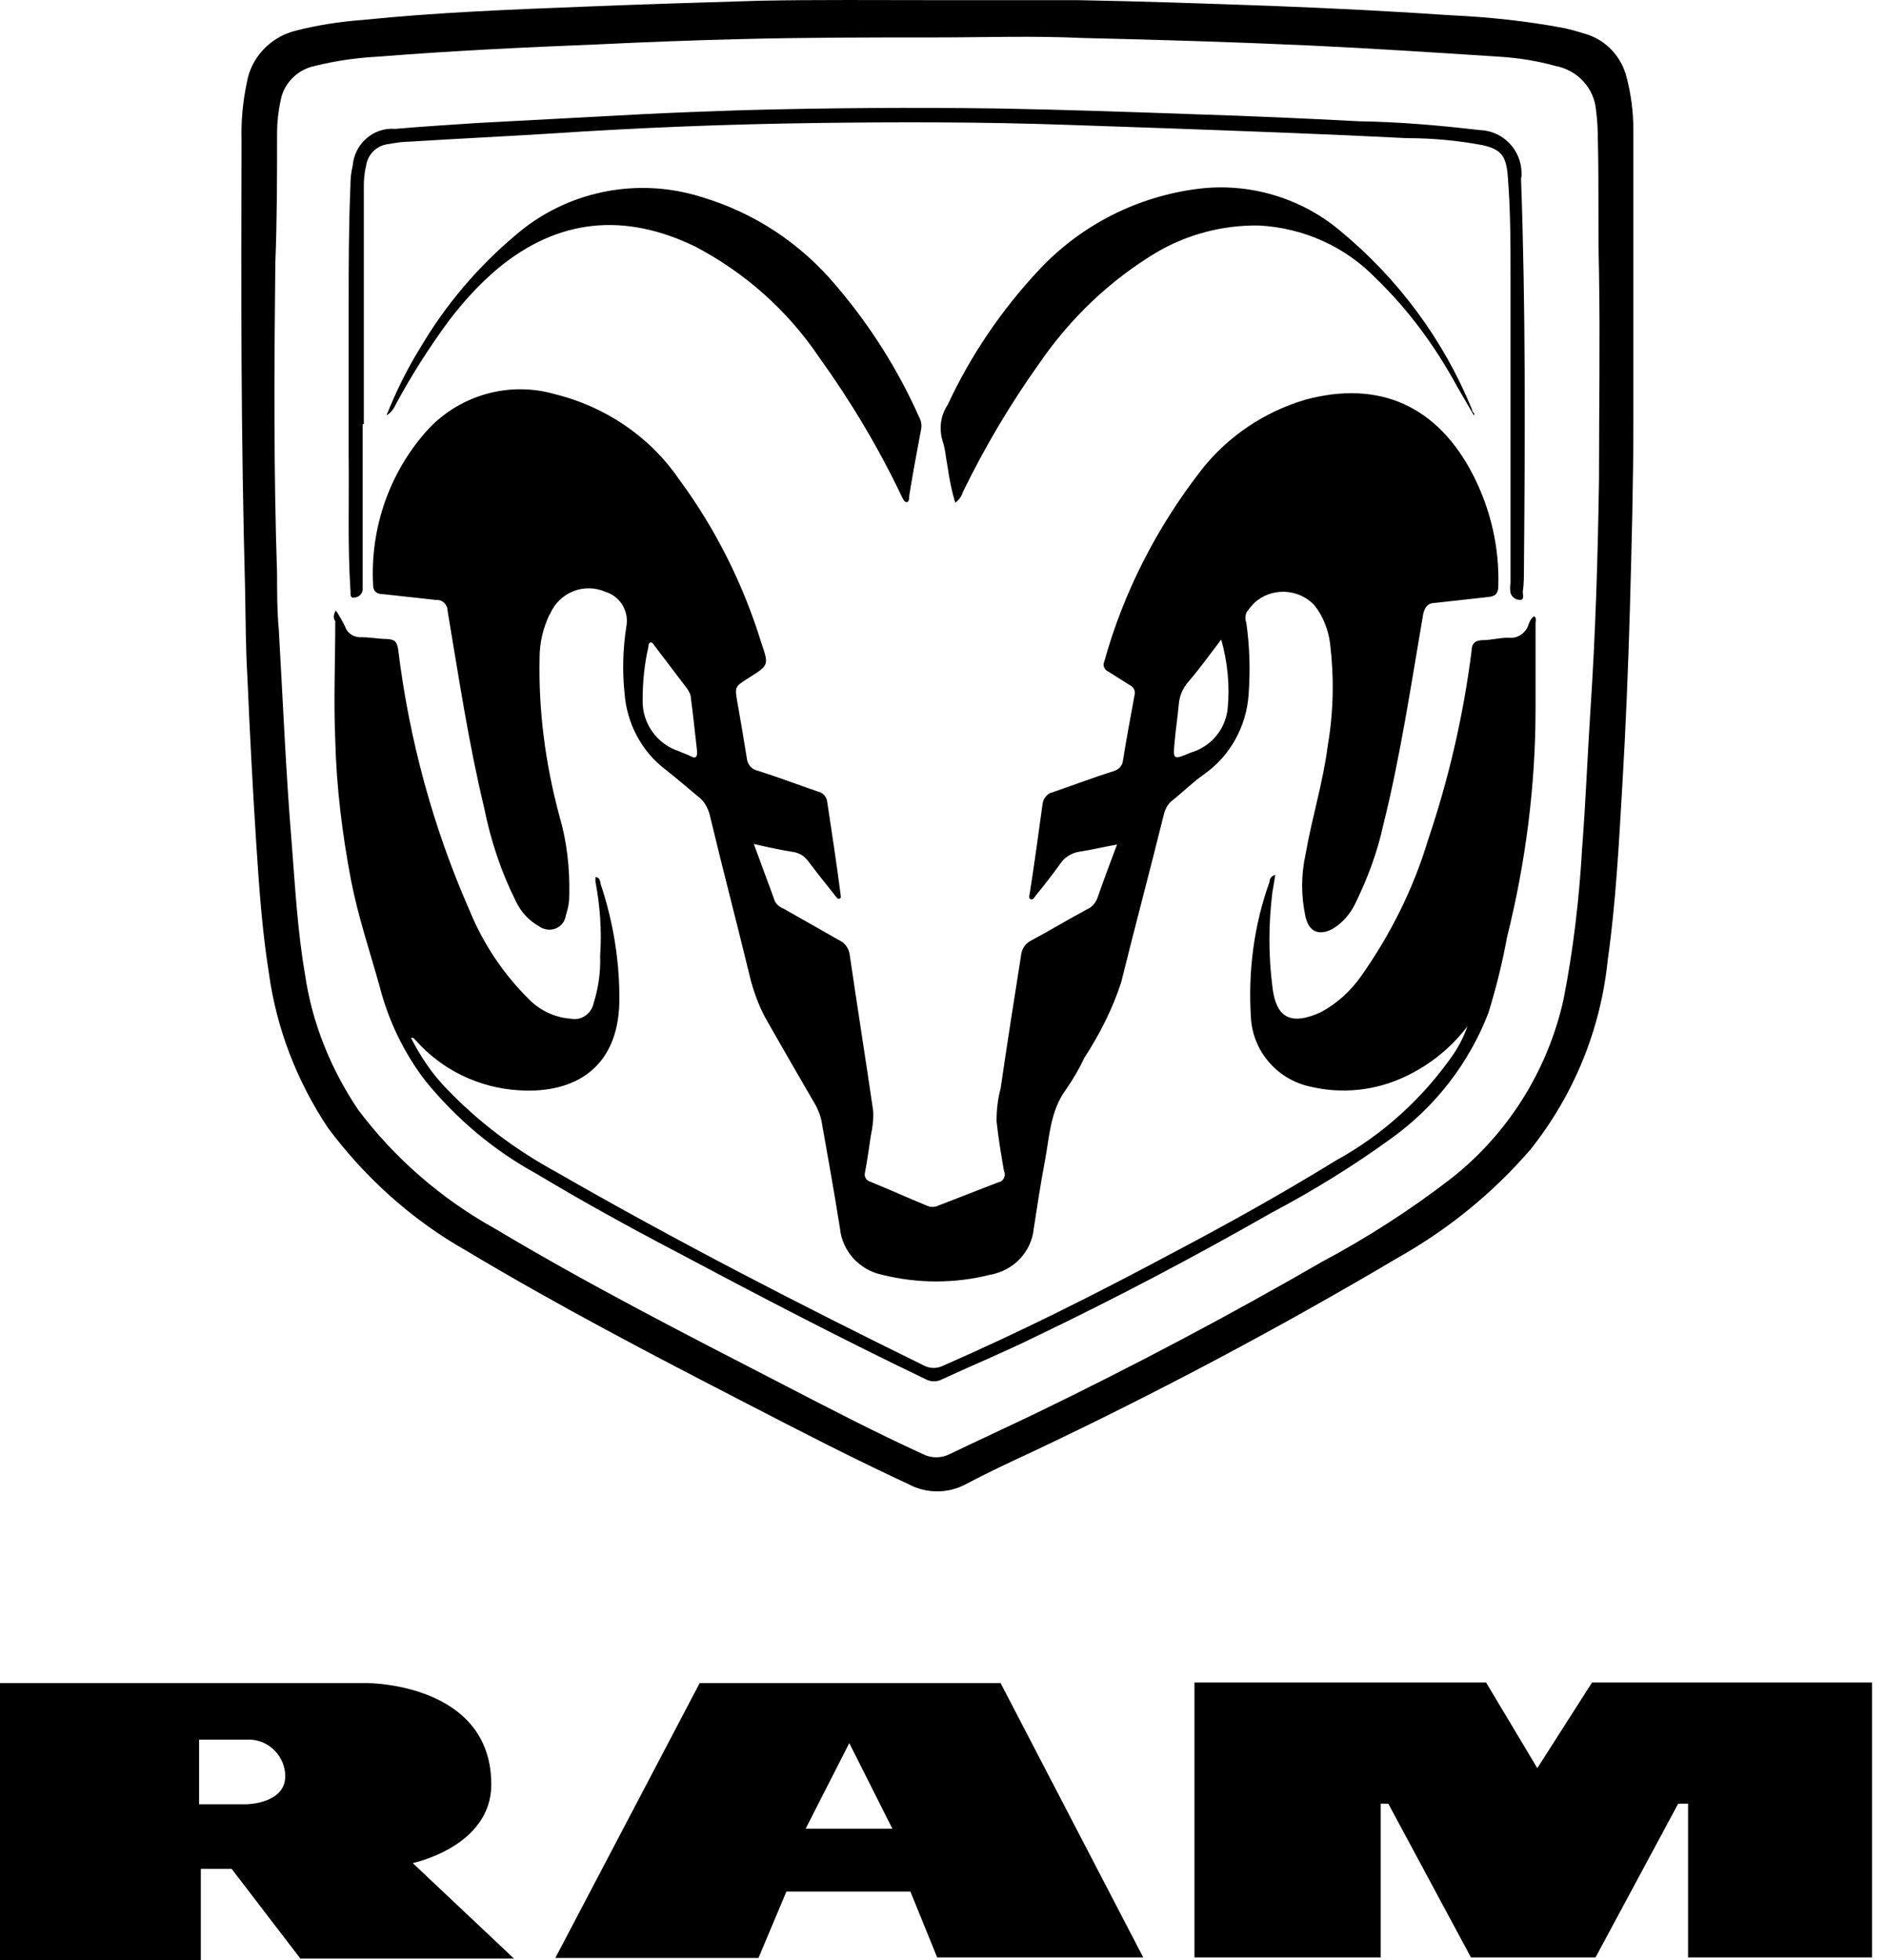 <?xml version="1.0" encoding="UTF-8"?> <svg xmlns="http://www.w3.org/2000/svg" width="77" height="80" viewBox="0 0 77 80" fill="none"><path d="M15.02 68.688C15.02 68.688 20.058 68.689 20.058 72.824C20.057 75.367 16.85 76.032 16.85 76.032L20.984 79.93H12.263L9.459 76.269H8.199V80.001H0V68.688H15.02ZM46.675 79.882H38.262L37.169 77.196H32.106L30.966 79.906H22.672L28.565 68.688H40.852L46.675 79.882ZM62.764 72.158L64.998 68.664H76.429V79.882H68.919V73.607H68.516L65.141 79.882H60.055L56.68 73.607H56.371V79.882H48.767V68.664H60.673L62.764 72.158ZM32.892 74.63H36.433L34.674 71.136L32.892 74.63ZM8.128 73.632H10.076C10.076 73.632 11.645 73.608 11.646 72.491C11.646 71.707 11.027 71.042 10.243 70.994H8.128V73.632ZM38.238 0.006H43.989C46.651 0.053 49.337 0.149 51.998 0.244C54.422 0.339 56.823 0.457 59.247 0.624C60.792 0.695 62.337 0.861 63.857 1.146C64.19 1.218 64.499 1.313 64.808 1.408C65.592 1.669 66.186 2.311 66.4 3.119C66.591 3.832 66.686 4.569 66.686 5.305V17.165C66.686 19.731 66.614 22.298 66.543 24.888C66.472 27.289 66.376 29.689 66.233 32.09C66.091 34.49 65.972 36.819 65.64 39.172C65.354 42 64.261 44.685 62.478 46.919C60.958 48.677 59.152 50.151 57.132 51.292C52.236 54.191 47.221 56.853 42.088 59.277C41.209 59.681 40.306 60.109 39.45 60.56C38.714 60.964 37.811 60.964 37.074 60.56C34.864 59.538 32.701 58.421 30.538 57.304C26.664 55.308 22.791 53.288 19.06 51.054C16.826 49.795 14.901 48.059 13.38 46.015C12.12 44.114 11.288 41.975 10.979 39.718C10.694 37.935 10.576 36.153 10.457 34.346C10.315 32.113 10.196 29.879 10.101 27.645C10.029 26.433 10.029 25.221 10.005 23.985C9.839 17.901 9.839 11.817 9.862 5.733C9.839 4.949 9.91 4.165 10.076 3.381C10.242 2.359 11.027 1.527 12.025 1.265C12.928 1.028 13.855 0.886 14.806 0.814C17.824 0.505 20.914 0.386 23.98 0.267C26.332 0.172 28.661 0.101 31.014 0.03C33.319 -0.017 35.814 0.006 38.238 0.006ZM38.238 1.527C35.553 1.527 32.867 1.527 30.182 1.598C28.257 1.646 26.332 1.717 24.407 1.812C21.389 1.931 18.442 2.074 15.447 2.311C14.568 2.359 13.713 2.477 12.857 2.691C12.145 2.834 11.574 3.404 11.455 4.117C11.36 4.545 11.312 4.996 11.312 5.448C11.312 7.207 11.312 8.966 11.241 10.724C11.194 14.954 11.17 19.185 11.312 23.415C11.312 24.175 11.312 24.913 11.384 25.721C11.55 28.596 11.669 31.495 11.906 34.371C12.049 36.177 12.144 37.983 12.453 39.765C12.738 41.738 13.498 43.615 14.615 45.279C16.112 47.275 18.038 48.939 20.225 50.151C24.003 52.409 27.948 54.429 31.869 56.449C33.794 57.447 35.719 58.445 37.691 59.348C38.024 59.515 38.428 59.514 38.761 59.348C39.949 58.778 41.138 58.231 42.326 57.661C46.295 55.736 50.169 53.692 53.995 51.482C55.825 50.508 57.559 49.39 59.199 48.131C61.552 46.301 63.192 43.686 63.834 40.787C64.238 38.743 64.475 36.676 64.594 34.608C64.736 32.778 64.808 30.925 64.927 29.071C65.141 25.887 65.236 22.725 65.283 19.541C65.283 16.736 65.331 13.909 65.283 11.104C65.236 9.298 65.283 7.468 65.235 5.662C65.235 5.282 65.212 4.901 65.164 4.521C65.093 3.594 64.404 2.858 63.501 2.691C62.74 2.477 61.956 2.359 61.172 2.311C58.605 2.145 56.062 1.978 53.52 1.859C50.43 1.717 47.316 1.622 44.203 1.551C42.183 1.456 40.211 1.527 38.238 1.527ZM13.713 24.912C13.855 25.126 13.974 25.34 14.093 25.578C14.188 25.863 14.473 26.029 14.782 26.006C15.115 26.006 15.471 26.077 15.804 26.077C16.136 26.101 16.208 26.196 16.256 26.505C16.707 30.188 17.681 33.777 19.179 37.175C19.725 38.506 20.533 39.718 21.555 40.74C22.006 41.215 22.625 41.525 23.29 41.572C23.718 41.667 24.145 41.382 24.24 40.93C24.43 40.312 24.526 39.67 24.502 39.005C24.573 38.007 24.502 36.985 24.311 35.987V35.797C24.502 35.797 24.502 35.987 24.525 36.082C25.048 37.65 25.31 39.291 25.286 40.93C25.215 43.568 23.48 44.638 21.198 44.495C19.559 44.4 18.038 43.663 16.969 42.451L16.873 42.356H16.778C17.159 43.093 17.61 43.782 18.181 44.376C19.488 45.754 21.033 46.919 22.696 47.822C27.616 50.65 32.654 53.241 37.739 55.736C37.977 55.855 38.262 55.855 38.5 55.736C41.708 54.334 44.821 52.766 47.887 51.126C50.144 49.938 52.403 48.677 54.565 47.346C56.467 46.301 58.106 44.803 59.342 43.021C59.579 42.665 59.77 42.285 59.912 41.881C59.247 42.76 58.392 43.449 57.394 43.925C56.158 44.519 54.755 44.661 53.425 44.329C52.118 44.02 51.143 42.879 51.071 41.524C50.953 39.647 51.19 37.769 51.832 35.987C51.832 35.892 51.88 35.75 52.069 35.702C52.022 35.939 51.999 36.153 51.951 36.39C51.785 37.697 51.785 39.005 51.951 40.289C52.094 41.501 52.664 41.881 53.924 41.31C54.589 40.954 55.159 40.431 55.587 39.813C56.775 38.126 57.702 36.272 58.296 34.3C59.151 31.78 59.746 29.19 60.079 26.576C60.079 26.267 60.221 26.124 60.554 26.124C60.886 26.124 61.315 26.005 61.648 26.029C61.98 26.053 62.312 25.815 62.407 25.482C62.455 25.363 62.503 25.221 62.645 25.15C62.74 25.245 62.692 25.34 62.692 25.435V28.928C62.692 32.066 62.289 35.203 61.528 38.245C61.338 39.29 61.077 40.336 60.768 41.334C59.983 43.377 58.605 45.16 56.823 46.443C55.255 47.584 53.591 48.606 51.88 49.51C48.719 51.316 45.463 53.027 42.184 54.596C40.972 55.19 39.711 55.713 38.476 56.283C38.262 56.401 38.001 56.401 37.787 56.283C34.365 54.643 30.99 52.884 27.639 51.101C25.69 50.08 23.789 49.034 21.888 47.893C20.153 46.943 18.632 45.66 17.372 44.115C16.493 42.974 15.852 41.643 15.495 40.241C15.091 38.791 14.615 37.389 14.33 35.916C13.974 34.038 13.736 32.137 13.688 30.212C13.617 28.596 13.688 26.979 13.688 25.34C13.594 25.244 13.618 25.054 13.713 24.912ZM17.23 17.806C18.513 16.214 20.628 15.524 22.601 16.071C24.668 16.57 26.498 17.782 27.71 19.541C29.207 21.561 30.348 23.843 31.085 26.243C31.394 27.146 31.394 27.146 30.562 27.669C29.992 28.025 29.992 28.025 30.11 28.69C30.229 29.356 30.372 30.188 30.491 30.948C30.515 31.186 30.681 31.399 30.919 31.447C31.751 31.708 32.559 32.017 33.391 32.303C33.604 32.35 33.747 32.517 33.77 32.707C33.961 33.966 34.151 35.203 34.317 36.486C34.318 36.557 34.364 36.652 34.27 36.675C34.175 36.699 34.151 36.605 34.103 36.557C33.723 36.082 33.343 35.606 32.986 35.131C32.844 34.941 32.654 34.822 32.416 34.774C31.941 34.703 31.394 34.585 30.776 34.442C31.085 35.297 31.37 36.035 31.632 36.771C31.703 36.914 31.846 37.032 31.988 37.08C32.749 37.508 33.486 37.935 34.246 38.363C34.507 38.482 34.673 38.72 34.697 39.005C35.006 41.12 35.339 43.211 35.648 45.326C35.671 45.659 35.624 46.016 35.553 46.348C35.481 46.847 35.41 47.346 35.315 47.846C35.268 48.012 35.363 48.178 35.529 48.225C36.29 48.534 37.026 48.867 37.834 49.2C37.977 49.271 38.167 49.271 38.31 49.2C39.118 48.891 39.95 48.559 40.758 48.25C40.924 48.226 41.042 48.059 41.019 47.893C41.019 47.87 41.019 47.846 40.995 47.822C40.876 47.133 40.758 46.443 40.687 45.754C40.687 45.302 40.734 44.851 40.852 44.424C41.114 42.617 41.399 40.811 41.685 39.005C41.708 38.719 41.874 38.482 42.136 38.363C42.896 37.959 43.633 37.507 44.394 37.103C44.607 37.008 44.75 36.818 44.821 36.604C45.059 35.915 45.32 35.226 45.605 34.466C45.059 34.561 44.584 34.679 44.108 34.751C43.752 34.798 43.443 34.989 43.253 35.298C42.944 35.725 42.611 36.153 42.278 36.557C42.231 36.629 42.183 36.724 42.088 36.7C41.993 36.676 42.017 36.557 42.041 36.462C42.231 35.25 42.397 34.038 42.563 32.826C42.587 32.588 42.754 32.374 42.991 32.327C43.823 32.042 44.631 31.733 45.463 31.471C45.653 31.424 45.819 31.257 45.843 31.067C45.985 30.164 46.152 29.285 46.318 28.382C46.366 28.215 46.295 28.049 46.152 27.977C45.843 27.787 45.558 27.597 45.249 27.407C45.083 27.336 45.012 27.146 45.083 27.004C45.867 24.176 47.221 21.537 49.027 19.208C50.12 17.806 51.618 16.807 53.306 16.308C56.324 15.501 58.7 16.57 60.149 19.398C60.862 20.8 61.219 22.345 61.172 23.914C61.172 24.223 61.053 24.341 60.744 24.365L58.605 24.603C58.32 24.603 58.178 24.745 58.106 25.054C57.607 27.954 57.179 30.853 56.466 33.705C56.228 34.798 55.824 35.867 55.325 36.889C55.111 37.317 54.802 37.674 54.398 37.912C53.852 38.197 53.448 38.03 53.306 37.436C53.115 36.581 53.115 35.701 53.306 34.846C53.567 33.348 54.019 31.923 54.209 30.425C54.447 29.047 54.47 27.645 54.304 26.266C54.232 25.696 54.019 25.149 53.662 24.698C53.02 24.009 51.903 23.962 51.214 24.603C51.095 24.722 50.977 24.864 50.882 25.007C50.834 25.149 50.834 25.292 50.882 25.411C51.024 26.385 51.048 27.384 50.977 28.358C50.881 29.665 50.215 30.853 49.17 31.59C48.695 31.922 48.267 32.35 47.815 32.707C47.673 32.826 47.578 33.016 47.53 33.182C46.96 35.488 46.342 37.793 45.772 40.098C45.415 41.191 44.892 42.213 44.274 43.164C44.061 43.615 43.8 44.067 43.515 44.471C42.873 45.35 42.848 46.396 42.658 47.394C42.468 48.392 42.35 49.224 42.207 50.127C42.112 51.101 41.376 51.862 40.401 52.028C38.975 52.385 37.478 52.385 36.028 52.028C35.102 51.838 34.388 51.077 34.293 50.127C34.055 48.63 33.795 47.18 33.533 45.707C33.486 45.517 33.414 45.327 33.319 45.136C32.654 43.996 32.012 42.878 31.347 41.714C31.038 41.191 30.823 40.621 30.657 40.027C30.111 37.77 29.516 35.512 28.97 33.23C28.898 32.969 28.756 32.707 28.542 32.541C28.091 32.161 27.639 31.78 27.164 31.4C26.19 30.663 25.595 29.522 25.5 28.31C25.405 27.407 25.429 26.48 25.571 25.577C25.69 24.959 25.334 24.341 24.716 24.151C23.837 23.771 22.838 24.175 22.458 25.054C22.458 25.055 22.458 25.078 22.435 25.078C22.173 25.624 22.03 26.243 22.03 26.837C21.983 29.023 22.268 31.186 22.839 33.301C23.148 34.347 23.266 35.44 23.242 36.533C23.242 36.818 23.195 37.08 23.1 37.365C23.052 37.721 22.72 37.983 22.34 37.935C22.221 37.911 22.125 37.888 22.03 37.816C21.603 37.579 21.27 37.223 21.056 36.771C20.462 35.583 20.034 34.299 19.773 32.992C19.131 30.33 18.727 27.621 18.275 24.935C18.275 24.674 18.061 24.46 17.8 24.484L15.638 24.247C15.4 24.247 15.233 24.151 15.233 23.866C15.115 21.656 15.828 19.494 17.23 17.806ZM26.546 26.218C26.475 26.266 26.475 26.314 26.475 26.386C26.308 27.098 26.237 27.835 26.237 28.572C26.214 29.523 26.831 30.378 27.734 30.663C27.877 30.734 28.043 30.782 28.186 30.853C28.423 30.996 28.495 30.877 28.447 30.545C28.376 29.927 28.304 29.214 28.209 28.501C28.209 28.358 28.138 28.239 28.066 28.12L26.712 26.338C26.665 26.267 26.617 26.195 26.546 26.218ZM49.859 26.1C49.384 26.718 48.98 27.288 48.528 27.811C48.291 28.073 48.149 28.405 48.125 28.762C48.078 29.261 48.005 29.737 47.958 30.259C47.887 31.02 47.888 31.02 48.624 30.711C49.432 30.473 50.026 29.784 50.121 28.928C50.216 28.002 50.121 27.027 49.859 26.1ZM40.733 4.427C43.419 4.474 46.128 4.569 48.813 4.664C51.047 4.735 53.258 4.831 55.492 4.95C57.132 4.974 58.748 5.116 60.388 5.306C61.362 5.33 62.122 6.114 62.122 7.089C62.122 7.16 62.122 7.231 62.099 7.278C62.289 12.554 62.265 17.83 62.218 23.177C62.218 23.51 62.218 23.843 62.17 24.152C62.17 24.271 62.241 24.461 62.075 24.485C61.885 24.485 61.719 24.366 61.671 24.2C61.647 24.057 61.647 23.915 61.671 23.796V11.366C61.671 9.94 61.671 8.538 61.552 7.112C61.48 6.352 61.267 6.09 60.53 5.924C59.508 5.733 58.486 5.638 57.44 5.638C54.185 5.472 50.905 5.354 47.626 5.235C46.272 5.188 44.893 5.14 43.515 5.093C40.093 4.974 36.646 4.974 33.224 5.021C29.659 5.069 26.07 5.211 22.506 5.449C20.581 5.568 18.632 5.662 16.707 5.781C16.422 5.781 16.16 5.829 15.875 5.877C15.4 5.924 15.02 6.28 14.948 6.756C14.877 7.041 14.854 7.326 14.854 7.611V17.307H14.806V24.081C14.782 24.271 14.616 24.389 14.426 24.389C14.259 24.389 14.33 24.176 14.307 24.081C14.188 22.251 14.259 20.397 14.235 18.567V12.531C14.235 10.891 14.235 9.227 14.307 7.588C14.307 7.302 14.33 7.041 14.401 6.756C14.473 5.876 15.234 5.187 16.137 5.259C17.254 5.163 18.394 5.093 19.464 5.021L26.166 4.664C27.544 4.593 28.899 4.545 30.277 4.498C33.771 4.403 37.24 4.379 40.733 4.427ZM48.909 7.706C50.977 7.444 53.091 8.063 54.684 9.393C57.06 11.342 58.915 13.838 60.079 16.666C60.103 16.713 60.102 16.761 60.126 16.808C60.173 16.856 60.221 16.88 60.174 16.951L59.484 15.762C58.605 14.146 57.511 12.649 56.181 11.366C54.921 10.059 53.21 9.298 51.404 9.203C49.931 9.179 48.481 9.56 47.222 10.297C45.321 11.437 43.704 12.981 42.444 14.811C41.256 16.475 40.211 18.234 39.308 20.088C39.26 20.254 39.142 20.42 38.999 20.515C38.856 20.04 38.761 19.565 38.69 19.066C38.618 18.71 38.594 18.305 38.476 17.972C38.333 17.474 38.405 16.951 38.69 16.523C39.64 14.479 40.924 12.601 42.469 10.962C44.18 9.156 46.461 8.015 48.909 7.706ZM21.009 9.631C23.1 7.801 25.999 7.207 28.637 8.039C30.799 8.68 32.701 9.94 34.15 11.675C35.529 13.291 36.67 15.097 37.525 17.022C37.62 17.188 37.644 17.378 37.597 17.568C37.43 18.447 37.264 19.351 37.121 20.23C37.121 20.325 37.121 20.468 37.026 20.492C36.931 20.516 36.86 20.349 36.812 20.254C35.862 18.258 34.721 16.356 33.438 14.574C32.154 12.673 30.42 11.128 28.376 10.058C25.524 8.68 22.815 8.894 20.319 10.962C19.559 11.603 18.893 12.341 18.299 13.125C17.515 14.194 16.802 15.311 16.16 16.499C16.065 16.713 15.947 16.856 15.78 16.951C16.16 16 16.612 15.073 17.158 14.194C18.18 12.459 19.488 10.914 21.009 9.631Z" fill="black"></path></svg> 